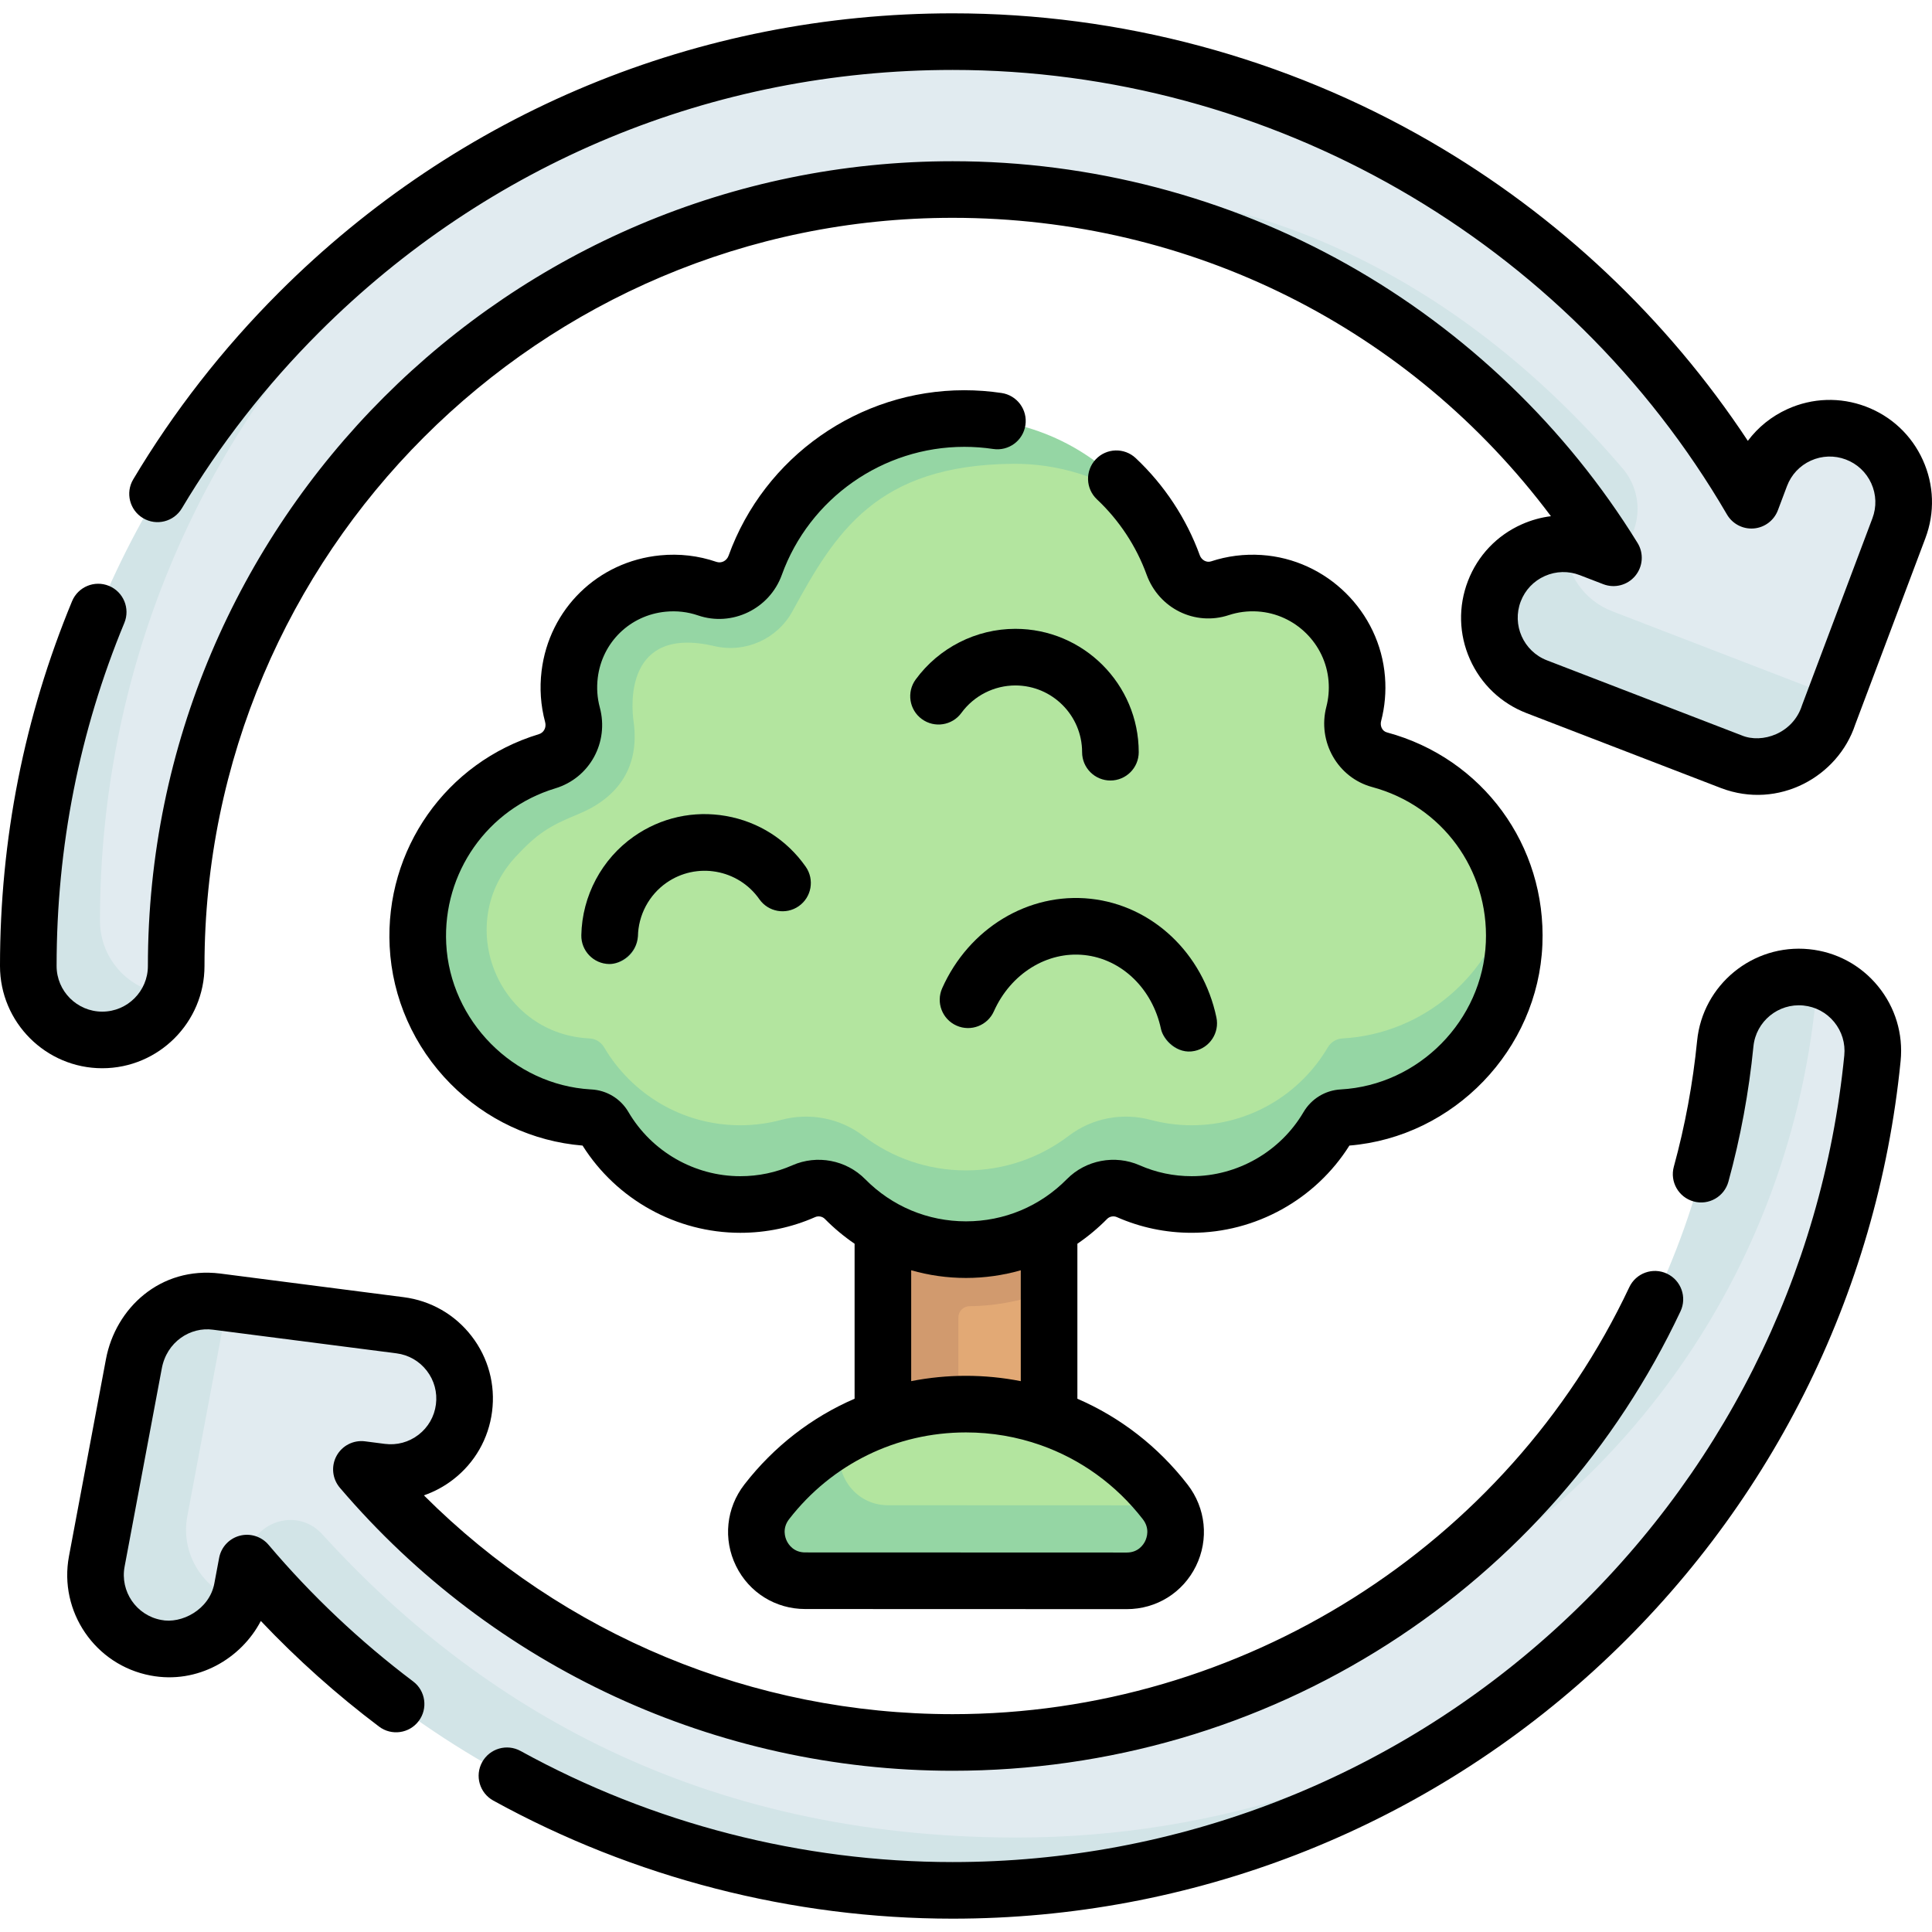 <svg id="Capa_1" enable-background="new 0 0 512 512" height="512" viewBox="0 0 512 512" width="512" xmlns="http://www.w3.org/2000/svg"><g><g id="_x3C_Group_x3E__11_"><path d="m242.272 321.553h35.745v62.043h-35.745z" fill="#e2a975"/><path d="m242.275 321.55v.003h-8.301v62.043h20v-34.448c0-1.641 1.32-2.973 2.961-2.991 7.279-.078 14.48-1.535 21.08-4.137v-20.47z" fill="#d19a6e"/><path d="m212.059 413.638c-10.785-.004-7.63-6.967-1.021-15.489 5.382-6.941 4.265-12.95 11.937-17.323 9.735-5.549 21.002-8.72 33.01-8.72 21.486 0 40.6 10.151 52.81 25.918.29.375.556.757.798 1.145 5.27 8.448-3.732 15.324-14.044 15.32z" fill="#b3e59f"/><path d="m235.365 398.909c-9.792-.003-15.628-10.218-11.674-18.477-7.969 4.414-14.943 10.405-20.491 17.56-6.609 8.523-.62 20.914 10.165 20.918l85.253.029c10.409.003 16.352-11.533 10.82-20.004z" fill="#95d6a4"/><path d="m365.599 201.338c-5.273-1.421-8.224-6.858-6.845-12.142.762-2.921 1.059-6.03.806-9.243-1.068-13.574-12.15-24.495-25.737-25.385-3.698-.242-7.251.243-10.532 1.327-5.091 1.681-10.553-1.134-12.383-6.174-2.518-6.936-6.3-13.265-11.07-18.708-10.794-12.319-26.622-17.374-44.289-17.374-25.51 0-46.281 17.824-54.468 40.511-1.873 5.191-8.737 10.642-13.957 8.851-3.629-1.245-6.078-.74-10.213-.34-12.972 1.253-20.556 4.765-22.128 17.702-.453 3.727 2.161 9.585 3.064 12.936 1.424 5.286-4.973 11.691-10.213 13.277-20.59 6.232-32.463 21.039-31.319 43.915 1.221 24.417 14.403 39.077 38.809 40.511.071.004 7.211 2.525 8 3.872 7.262 12.4 15.996 18.638 31.404 18.638 5.987 0 12.468.734 17.617-1.532 3.704-1.63 10.179-.328 13.021 2.553 8.171 8.283 18.509 13.404 31.064 13.404s23.67-4.904 31.842-13.187c2.842-2.881 7.213-3.699 10.917-2.069 5.149 2.266 10.84 3.526 16.826 3.526 15.385 0 28.821-8.308 36.091-20.677.801-1.363 3.09-2.189 3.09-2.189 24.639-1.359 43.535-19.217 44.553-43.872.132-3.201 1.662-5.784 1.199-8.826-2.896-19.016-16.88-34.382-35.149-39.305z" fill="#b3e59f"/><path d="m400.192 237.643c-.011-.05-.083-.05-.094.001-4.688 20.582-22.671 36.36-44.364 37.557-1.594.086-3.029.972-3.839 2.347-7.273 12.359-20.703 20.658-36.08 20.658-3.739 0-7.362-.491-10.81-1.412-7.551-2.017-15.549-.523-21.77 4.208-7.565 5.752-17.001 9.168-27.239 9.168s-19.674-3.416-27.239-9.168c-6.222-4.731-14.219-6.224-21.77-4.208-3.448.921-7.071 1.412-10.81 1.412-15.375 0-28.805-8.298-36.078-20.654-.81-1.376-2.237-2.265-3.831-2.351-.063-.003-.126-.007-.189-.011-.188-.011-.376-.023-.564-.037-23.92-1.711-35.181-30.507-18.872-48.089 5.671-6.113 8.893-8.165 16.608-11.318 9.532-3.896 16.511-11.556 14.638-24.662-.559-3.913-2.374-25.424 21.437-19.856 8.192 1.915 16.658-1.864 20.687-9.248 11.282-20.677 22.144-38.796 58.516-39.065 12.107-.09 23.355 3.661 32.712 9.925.046.031.1-.028.065-.071-10.797-13.328-27.286-21.854-45.777-21.854-25.492 0-47.191 16.196-55.391 38.858-1.887 5.215-7.521 7.997-12.771 6.207-5.623-1.917-12.059-2.076-18.658.184-7.519 2.575-13.528 8.474-16.186 15.964-2.142 6.036-2.253 11.947-.839 17.234 1.422 5.313-1.488 10.795-6.751 12.393-20.567 6.246-34.433 25.81-34.182 48.697.169 15.37 11.646 31.458 21.391 37.568 8.383 5.255 14.955 7.642 23.934 8.17.063.004.126.007.189.011 1.594.086 3.021.975 3.831 2.351 7.273 12.357 20.703 20.654 36.078 20.654 5.975 0 11.656-1.255 16.797-3.513 3.723-1.635 8.111-.814 10.969 2.079 8.17 8.27 19.51 13.398 32.053 13.398s23.883-5.128 32.053-13.398c2.858-2.893 7.246-3.714 10.969-2.079 5.141 2.258 10.822 3.513 16.797 3.513 15.377 0 28.808-8.299 36.08-20.658.809-1.376 2.245-2.261 3.839-2.347 24.639-1.359 44.506-21.525 45.524-46.181.179-4.264-.199-8.411-1.063-12.377z" fill="#95d6a4"/><g><path d="m294.272 206.84c-4.142 0-7.5-3.358-7.5-7.5 0-9.755-7.937-17.691-17.691-17.691-5.63 0-10.976 2.72-14.302 7.275-2.442 3.344-7.135 4.077-10.48 1.635s-4.078-7.134-1.635-10.48c6.14-8.41 16.015-13.431 26.417-13.431 18.026 0 32.691 14.666 32.691 32.691 0 4.143-3.358 7.501-7.5 7.501z" fill="#95d6a4"/></g><g><path d="m161.558 255.475c-.05 0-.1 0-.15-.001-4.142-.081-7.433-3.504-7.352-7.646.204-10.411 5.412-20.189 13.931-26.156 7.151-5.01 15.827-6.935 24.427-5.421 8.6 1.515 16.096 6.288 21.105 13.439 2.376 3.393 1.553 8.069-1.839 10.446-3.392 2.376-8.069 1.553-10.446-1.839-5.598-7.989-16.651-9.937-24.641-4.34-4.611 3.23-7.429 8.525-7.54 14.165-.079 4.091-3.421 7.353-7.495 7.353z" fill="#95d6a4"/></g><g><path d="m315.013 278.676c-3.471 0-6.587-2.424-7.331-5.956-2.25-10.683-10.411-18.569-20.307-19.624-9.892-1.063-19.535 4.936-23.985 14.905-1.688 3.783-6.121 5.48-9.906 3.792-3.782-1.688-5.48-6.123-3.792-9.906 7.108-15.925 22.891-25.451 39.271-23.707 16.381 1.746 29.802 14.383 33.396 31.449.854 4.053-1.74 8.031-5.793 8.884-.521.11-1.041.163-1.553.163z" fill="#95d6a4"/></g><path d="m478.655 262.009c-10.774-1.064-13.997 4.023-16.436 14.568-22.586 97.658-49.546 123.581-103.524 155.953-31.053 18.624-67.428 29.242-106.234 29.242-60.963 0-118.004-26.971-156.689-72.367l5.245.676c10.735 1.387 20.558-6.198 21.941-16.933s-6.198-20.558-16.933-21.94l-45.465-5.857s-17.335 11.182-18.089 16.079l-9.827 52.358c-1.997 10.637-1.992 15.88 8.646 17.876 1.222.229 2.438.34 3.637.34 8.166 0 15.54-.128 18.366-7.815.373-1.014.667-2.073.873-3.17l1.273-6.784c50.96 44.084 114.183 83.731 187.022 83.731 61.165 0 119.734-19.668 164.918-60.827 44.876-40.879 72.877-96.528 78.843-156.695.942-9.498-5.063-18.083-13.881-20.712-1.181-.352-2.413 2.403-3.686 2.277z" fill="#e1ebf0"/><path d="m491.798 114.75c-13.5-5.092-24.688 5.029-27.649 17.821-127.062-213.924-450.941-126.221-452.652 123.434-.002 10.819 4.772 16.593 15.596 16.593 8.098 0 15.049-1.912 18.036-8.92-10.082-202.538 286.484-301.872 382.458-115.855-3.681-1.361-9.065-3.914-13.017-3.715-18.832.292-21.316 32.541-3.305 37.886-.001.001 47.57 16.876 47.57 16.876 12.288 4.299 22.204-4.833 23.863-9.999 4.047-1.565 18.614-44.624 20.536-48.877 3.813-10.128-1.307-21.431-11.436-25.244z" fill="#e1ebf0"/><g fill="#d2e4e7"><path d="m269.462 486.967c-84.148 0-142.637-34.875-184.107-80.413-7.011-7.699-19.838-2.731-19.916 7.682 45.513 55.148 117.115 86.731 187.022 86.731 60.715 0 118.865-22.345 163.911-62.932-42.23 31.695-93.581 48.932-146.91 48.932z"/><path d="m427.587 147.823c7.454-5.735 8.531-16.532 2.424-23.684-45.2-52.926-100.7-76.224-154.549-73.911-3.899.167-7.778.12-11.627.335 67.599 3.712 127.926 40.012 163.752 97.26z"/><path d="m486.797 183.134c-.158.007-.317.022-.475.025-.147.003-.293.023-.439.023-2.388 0-4.776-.436-7.048-1.311l-51.571-19.875c-7.64-2.944-12.371-10.153-12.542-17.861-8.018-.167-15.647 4.613-18.697 12.527-3.892 10.099 1.14 21.442 11.239 25.334l51.571 19.875c14.075 5.129 23.905-5.765 25.747-12.335l2.416-6.417c-.067.003-.134.012-.201.015z"/><path d="m481.22 264.576c.168-1.694.569-3.305 1.13-4.832-1.185-.354-2.417-.609-3.694-.736-10.774-1.064-20.368 6.797-21.436 17.568-6.726 67.818-45.454 124.919-100.457 157.093 67.54-28.405 116.79-91.787 124.457-169.093z"/><path d="m49.644 401.789 9.828-52.358c.215-1.398.597-2.761 1.104-4.077 0 0-21.028-4.268-25.104 16.077l-9.828 52.358c-1.997 10.637 5.008 20.88 15.646 22.876 1.222.229 2.438.34 3.637.34 8.169 0 15.536-5.135 18.361-12.827-9.497-2.83-15.512-12.435-13.644-22.389z"/><path d="m26.495 244c0-65.433 25.481-126.95 71.749-173.218 10.429-10.429 21.64-19.792 33.489-28.055-18.983 10.785-36.632 24.198-52.489 40.055-46.268 46.268-71.749 107.785-71.749 173.218 0 10.823 8.774 19.597 19.597 19.597 8.146 0 15.128-4.972 18.085-12.046-10.395-.481-18.682-9.036-18.682-19.551z"/></g></g><g><path d="m479.388 251.544c-14.873-1.464-28.162 9.429-29.636 24.292-1.119 11.288-3.194 22.507-6.168 33.344-1.096 3.995 1.253 8.122 5.247 9.217 3.996 1.099 8.122-1.253 9.217-5.248 3.197-11.65 5.428-23.707 6.63-35.834.658-6.635 6.595-11.5 13.232-10.844 3.216.319 6.115 1.871 8.163 4.37 2.048 2.5 3 5.646 2.682 8.862-5.784 58.32-32.927 112.263-76.429 151.892-43.799 39.898-100.573 61.872-159.864 61.872-39.926 0-79.52-10.179-114.501-29.436-3.628-1.996-8.189-.675-10.187 2.954-1.998 3.628-.675 8.189 2.954 10.187 37.19 20.474 79.286 31.295 121.734 31.295 63.036 0 123.398-23.362 169.965-65.783 46.248-42.129 75.105-99.484 81.254-161.5.714-7.202-1.419-14.252-6.007-19.851-4.587-5.598-11.08-9.074-18.286-9.789z"/><path d="m109.482 445.591c-14.056-10.596-26.947-22.776-38.315-36.202-1.869-2.209-4.843-3.143-7.641-2.405-2.797.74-4.92 3.023-5.453 5.867l-1.273 6.784c-1.319 7.006-8.786 10.788-14.121 9.658-6.556-1.231-10.889-7.566-9.659-14.122l9.827-52.358c1.274-7.279 7.678-11.252 13.6-10.428l48.624 6.261c3.205.413 6.057 2.049 8.031 4.607s2.834 5.731 2.421 8.937-2.049 6.059-4.607 8.033c-2.558 1.975-5.73 2.833-8.936 2.419l-5.245-.676c-3.075-.396-6.076 1.14-7.553 3.865-1.477 2.726-1.125 6.079.886 8.438 40.618 47.665 99.809 75.002 162.395 75.002 41.189 0 81.106-11.627 115.436-33.626 33.653-21.564 60.435-52.04 77.449-88.132 1.767-3.747.161-8.216-3.585-9.982-3.747-1.768-8.216-.162-9.982 3.585-32.405 68.739-102.792 113.154-179.318 113.154-52.833 0-103.063-20.954-140.128-57.986 2.757-.95 5.371-2.354 7.747-4.189 5.729-4.422 9.394-10.812 10.319-17.991s-1.001-14.288-5.423-20.018-10.811-9.395-17.989-10.319l-48.67-6.271c-15.866-1.946-27.692 9.2-30.234 22.66l-9.806 52.246c-2.756 14.685 6.948 28.875 21.635 31.631 12.493 2.366 24.022-4.514 29.209-14.461 9.642 10.176 20.139 19.557 31.331 27.993 3.307 2.494 8.01 1.833 10.503-1.474 2.493-3.304 1.832-8.007-1.475-10.5z"/><path d="m509.571 121.91c-2.987-6.593-8.362-11.629-15.135-14.179-6.774-2.55-14.137-2.31-20.73.676-4.225 1.914-7.809 4.809-10.511 8.424-21.471-32.501-50.352-59.765-84.205-79.358-38.361-22.204-82.114-33.94-126.528-33.94-67.435 0-130.834 26.261-178.518 73.946-14.942 14.941-27.94 31.613-38.635 49.553-2.121 3.558-.957 8.162 2.601 10.283 3.558 2.122 8.161.956 10.283-2.601 10.061-16.875 22.293-32.563 36.358-46.628 44.851-44.852 104.483-69.552 167.912-69.552 84.233 0 162.862 45.143 205.202 117.813 1.457 2.501 4.231 3.939 7.107 3.698 2.884-.242 5.372-2.122 6.392-4.831l2.404-6.386c1.139-3.024 3.386-5.424 6.328-6.757 2.944-1.333 6.231-1.44 9.255-.302 3.024 1.139 5.423 3.386 6.757 6.33 1.333 2.943 1.44 6.23.302 9.254l-18.651 49.541c-2.34 7.476-10.594 10.281-16.03 7.979l-51.57-19.875c-6.224-2.399-9.336-9.415-6.938-15.639 1.162-3.015 3.429-5.397 6.383-6.708 2.955-1.311 6.242-1.393 9.256-.23l6.228 2.4c3.006 1.158 6.412.27 8.468-2.208s2.302-5.991.61-8.73c-18.904-30.616-45.506-56.138-76.931-73.806-31.825-17.892-67.985-27.349-104.573-27.349-117.596 0-213.268 95.673-213.268 213.272 0 6.67-5.427 12.097-12.097 12.097-6.671 0-12.097-5.427-12.097-12.097 0-31.574 6.04-62.166 17.953-90.926 1.585-3.827-.232-8.214-4.059-9.799s-8.214.232-9.799 4.059c-12.671 30.589-19.095 63.112-19.095 96.666 0 14.941 12.156 27.097 27.097 27.097 14.942 0 27.097-12.156 27.097-27.097 0-109.328 88.943-198.272 198.268-198.272 63.213 0 121.252 29.25 158.552 79.072-2.622.324-5.21 1.039-7.694 2.14-6.617 2.935-11.694 8.271-14.296 15.024-2.603 6.754-2.42 14.117.515 20.733s8.271 11.693 15.024 14.296l51.571 19.876c15.186 5.744 30.962-3.022 35.521-16.851l18.591-49.38c2.552-6.773 2.312-14.135-.675-20.728z"/><path d="m142.808 194.565c-24.567 7.435-40.828 30.571-39.543 56.263.683 13.658 6.412 26.583 16.132 36.392 9.417 9.504 21.79 15.286 34.991 16.37 8.994 14.297 24.864 23.117 41.791 23.117 6.897 0 13.574-1.4 19.846-4.162.86-.377 1.911-.183 2.558.472 2.442 2.476 5.087 4.674 7.893 6.589v41.068c-11.318 4.891-21.362 12.612-29.201 22.722-4.84 6.242-5.692 14.517-2.226 21.595 3.448 7.04 10.466 11.416 18.314 11.418l85.252.029h.007c7.846 0 14.863-4.37 18.315-11.406 3.472-7.077 2.624-15.353-2.213-21.599-7.838-10.122-17.884-17.853-29.208-22.751v-41.076c2.806-1.915 5.451-4.114 7.893-6.589.647-.656 1.7-.85 2.556-.473 6.273 2.762 12.951 4.162 19.848 4.162 16.921 0 32.797-8.82 41.791-23.117 27.657-2.271 49.993-25.389 51.145-53.26 1.086-26.28-15.856-49.404-41.2-56.234-1.359-.366-1.85-1.817-1.54-3.007.994-3.807 1.339-7.752 1.026-11.725-1.359-17.27-15.427-31.147-32.723-32.281-4.571-.298-9.071.269-13.374 1.689-1.182.389-2.518-.334-2.981-1.611-3.531-9.729-9.403-18.634-16.98-25.753-3.019-2.836-7.766-2.688-10.601.331-2.836 3.019-2.687 7.766.331 10.602 5.871 5.515 10.419 12.41 13.151 19.938 3.259 8.978 12.825 13.694 21.783 10.737 2.464-.813 5.05-1.137 7.691-.965 9.91.649 17.971 8.598 18.75 18.49.181 2.301-.016 4.576-.586 6.762-2.419 9.275 3.032 18.82 12.152 21.277 18.526 4.992 30.91 21.906 30.116 41.131-.856 20.728-17.742 37.859-38.466 39.003-4.091.224-7.776 2.474-9.857 6.016-6.155 10.472-17.507 16.977-29.625 16.977-4.803 0-9.447-.973-13.805-2.891-6.531-2.875-14.278-1.401-19.276 3.667-7.118 7.215-16.613 11.188-26.736 11.188s-19.618-3.973-26.736-11.188c-5-5.067-12.746-6.541-19.278-3.666-4.357 1.918-9.001 2.891-13.804 2.891-12.14 0-23.503-6.523-29.652-17.022-2.061-3.521-5.738-5.753-9.822-5.97l-.184-.01c-20.439-1.201-37.251-18.167-38.274-38.625-.94-18.797 10.947-35.721 28.907-41.157 9.111-2.757 14.288-12.186 11.789-21.464-.68-2.524-.86-5.158-.536-7.827 1.143-9.405 8.544-16.612 17.998-17.525 2.952-.285 5.839.047 8.579.986 8.99 3.084 18.947-1.728 22.194-10.725 7.328-20.307 26.76-33.951 48.352-33.951 2.575 0 5.158.191 7.68.569 4.099.61 7.914-2.21 8.528-6.307.613-4.097-2.211-7.915-6.307-8.528-3.254-.487-6.585-.734-9.9-.734-27.893 0-52.994 17.625-62.461 43.858-.492 1.364-1.908 2.078-3.219 1.629-4.779-1.639-9.788-2.222-14.887-1.728-16.516 1.596-29.447 14.198-31.446 30.647-.557 4.59-.24 9.144.942 13.537.38 1.426-.329 2.804-1.654 3.205zm160.056 208.051c1.909 2.465 1.06 4.883.606 5.809-.444.906-1.806 3.013-4.849 3.013 0 0-.001 0-.002 0l-85.252-.029c-3.044-.001-4.405-2.11-4.849-3.017-.453-.925-1.301-3.343.608-5.806 11.324-14.604 28.403-22.98 46.857-22.98 6.866 0 13.54 1.164 19.799 3.371.001 0 .003.001.004.001 10.577 3.732 19.966 10.453 27.078 19.638zm-32.347-65.981v29.386c-4.73-.932-9.591-1.415-14.532-1.415-4.934 0-9.787.482-14.51 1.411v-29.382c4.662 1.333 9.535 2.036 14.521 2.036s9.859-.703 14.521-2.036z"/><path d="m269.08 166.649c-10.402 0-20.277 5.021-26.417 13.431-2.442 3.346-1.71 8.038 1.635 10.48s8.038 1.709 10.48-1.635c3.326-4.556 8.672-7.275 14.302-7.275 9.755 0 17.691 7.937 17.691 17.691 0 4.142 3.358 7.5 7.5 7.5s7.5-3.358 7.5-7.5c0-18.027-14.665-32.692-32.691-32.692z"/><path d="m192.416 216.251c-8.599-1.514-17.275.411-24.426 5.421-8.518 5.967-13.726 15.746-13.93 26.156-.081 4.141 3.21 7.564 7.351 7.646 3.124.066 7.301-2.672 7.645-7.352.111-5.64 2.929-10.935 7.54-14.165 7.989-5.597 19.042-3.649 24.64 4.34 2.376 3.393 7.054 4.216 10.446 1.839 3.393-2.376 4.216-7.053 1.839-10.446-5.01-7.151-12.506-11.924-21.105-13.439z"/><path d="m249.692 261.887c-1.688 3.783.009 8.217 3.791 9.906 3.785 1.688 8.217-.009 9.906-3.792 4.45-9.97 14.093-15.968 23.985-14.905 9.896 1.054 18.057 8.94 20.307 19.624.625 2.829 4.304 6.776 8.884 5.793 4.053-.854 6.647-4.831 5.793-8.884-3.594-17.065-17.014-29.703-33.395-31.449-16.38-1.743-32.163 7.782-39.271 23.707z"/></g></g></svg>